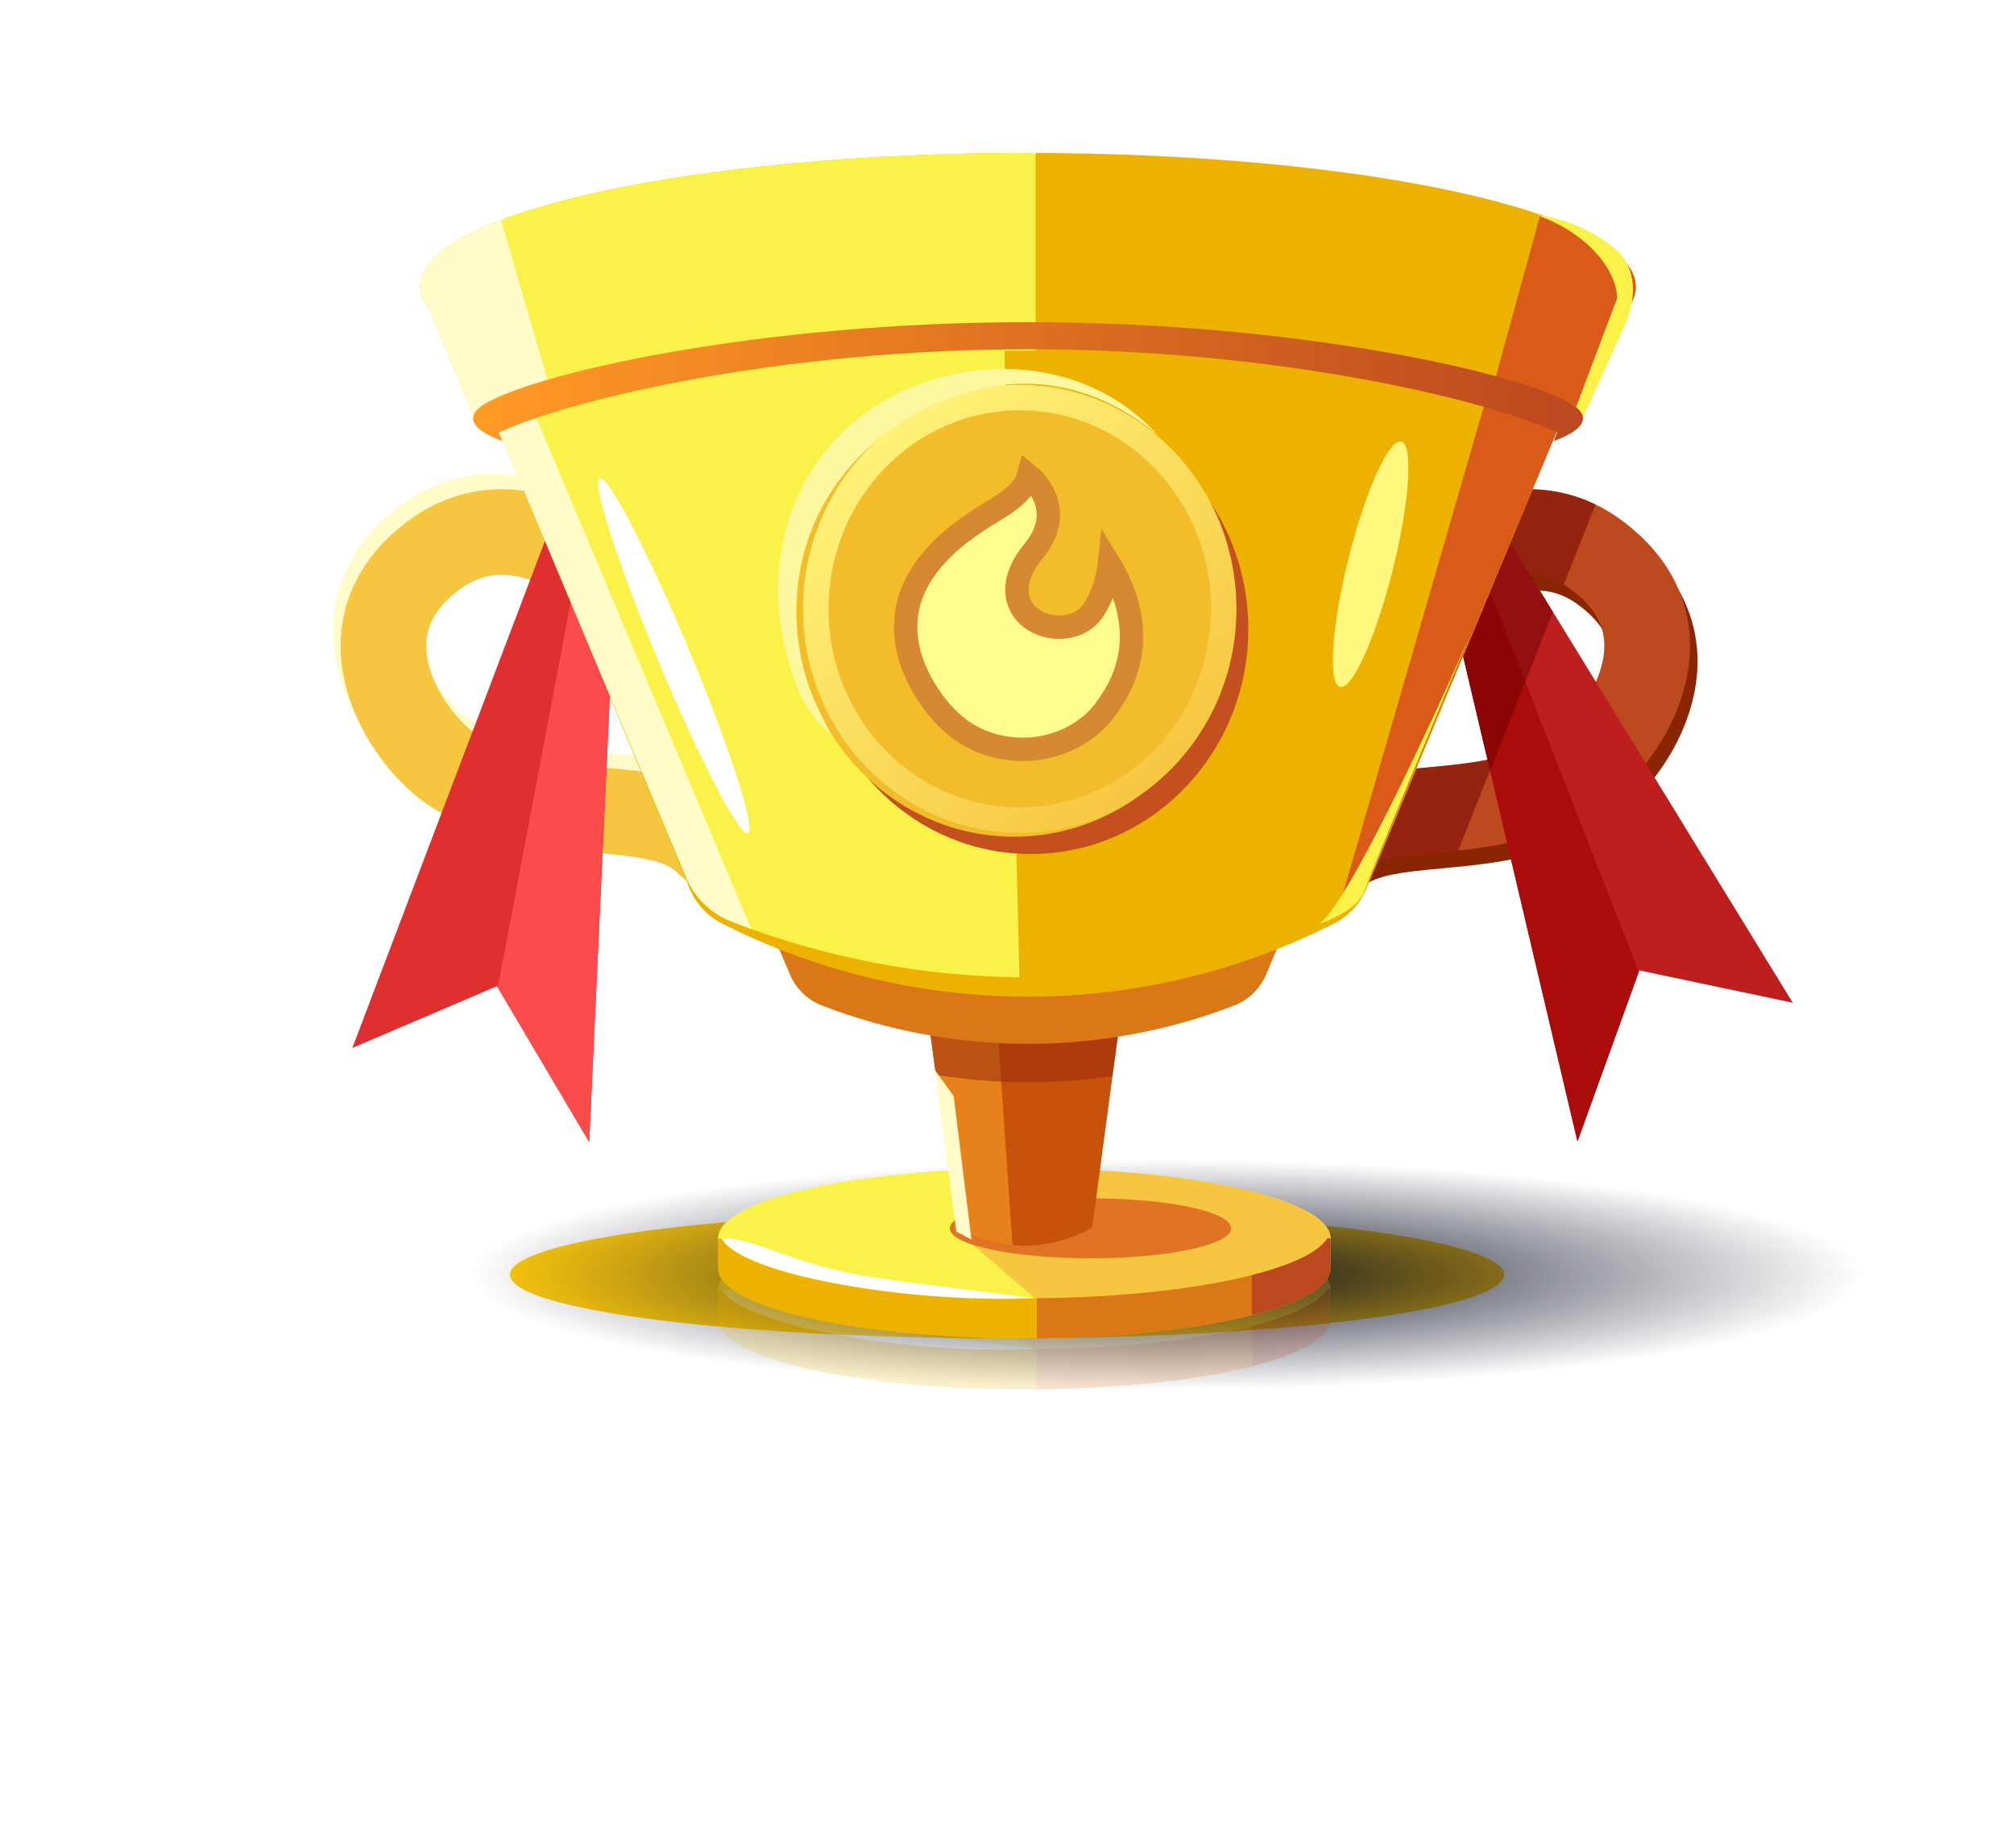 <svg width="158" height="145" viewBox="0 0 158 145" fill="none" xmlns="http://www.w3.org/2000/svg">
<g filter="url(#filter0_f_4059_6111)">
<ellipse cx="39" cy="5" rx="39" ry="5" transform="matrix(1 0 0 -1 40 105)" fill="#FFCB0D"/>
</g>
<ellipse cx="91.5" cy="100" rx="54.5" ry="9" fill="url(#paint0_radial_4059_6111)"/>
<g opacity="0.2" filter="url(#filter1_f_4059_6111)">
<ellipse cx="80.353" cy="100.757" rx="12.986" ry="2.748" fill="#F7C641"/>
<ellipse cx="80.354" cy="101.15" rx="24.023" ry="5.495" fill="#FAF149"/>
<path fill-rule="evenodd" clip-rule="evenodd" d="M84.784 95.748C81.313 97.354 77.446 99.15 74.834 100.365L82.09 106.631C94.546 106.427 104.376 104.051 104.376 101.15C104.376 98.461 95.935 96.223 84.784 95.748Z" fill="#F7C641"/>
<path d="M104.131 101.15C102.466 103.813 92.454 105.86 80.351 105.86C68.249 105.86 58.236 103.813 56.571 101.15H56.326V103.505C56.326 106.54 67.082 109 80.35 109C93.617 109 104.373 106.54 104.373 103.505V101.15H104.131Z" fill="#EDB200"/>
<path fill-rule="evenodd" clip-rule="evenodd" d="M81.332 108.996V105.855C92.994 105.749 102.518 103.741 104.138 101.15H104.381V103.505V103.505C104.381 106.465 94.148 108.879 81.332 108.996Z" fill="#DA7817"/>
<path fill-rule="evenodd" clip-rule="evenodd" d="M98.209 107.181V104.041C101.321 103.251 103.444 102.253 104.134 101.15H104.377V103.505V103.505C104.377 104.919 102.044 106.208 98.209 107.181Z" fill="#BC481D"/>
<path d="M81.004 105.86C69.317 106.252 57.63 103.505 56.656 101.15C59.253 101.15 61.201 102.72 66.72 103.897C69.475 104.485 78.624 105.467 81.004 105.86Z" fill="white"/>
</g>
<ellipse cx="80.353" cy="96.757" rx="12.986" ry="2.748" fill="#F7C641"/>
<ellipse cx="80.354" cy="97.15" rx="24.023" ry="5.495" fill="#FAF149"/>
<path fill-rule="evenodd" clip-rule="evenodd" d="M84.784 91.748C81.313 93.354 77.446 95.15 74.834 96.365L82.09 102.631C94.546 102.427 104.376 100.051 104.376 97.15C104.376 94.461 95.935 92.223 84.784 91.748Z" fill="#F7C641"/>
<ellipse cx="85.549" cy="96.365" rx="11.038" ry="2.355" fill="#E17325"/>
<path d="M104.131 97.15C102.466 99.813 92.454 101.86 80.351 101.86C68.249 101.86 58.236 99.813 56.571 97.15H56.326V99.505C56.326 102.54 67.082 105 80.35 105C93.617 105 104.373 102.54 104.373 99.505V97.15H104.131Z" fill="#EDB200"/>
<path fill-rule="evenodd" clip-rule="evenodd" d="M81.332 104.996V101.855C92.994 101.749 102.518 99.741 104.138 97.15H104.381V99.505V99.505C104.381 102.465 94.148 104.879 81.332 104.996Z" fill="#DA7817"/>
<path fill-rule="evenodd" clip-rule="evenodd" d="M98.209 103.181V100.041C101.321 99.251 103.444 98.253 104.134 97.15H104.377V99.505V99.505C104.377 100.919 102.044 102.208 98.209 103.181Z" fill="#BC481D"/>
<path d="M81.004 101.86C69.317 102.252 57.63 99.505 56.656 97.15C59.253 97.15 61.201 98.72 66.72 99.897C69.475 100.485 78.624 101.467 81.004 101.86Z" fill="white"/>
<path d="M33.563 42.245C39.766 37.742 46.988 43.162 48.074 45.912L62.289 52.938C61.795 53.957 57.965 68.031 54.885 64.853C51.035 60.882 41.854 63.937 34.746 59.048C31.192 56.604 25.567 48.05 33.563 42.245Z" stroke="#FFFCCA" stroke-width="6.721"/>
<path d="M34.157 43.467C40.36 38.964 47.582 44.384 48.668 47.133L62.883 54.16C62.389 55.179 58.559 69.252 55.479 66.075C51.629 62.103 42.448 65.159 35.34 60.27C31.786 57.826 26.161 49.272 34.157 43.467Z" stroke="#F7C641" stroke-width="6.721"/>
<path d="M125.736 44.69C119.533 40.186 112.311 45.606 111.225 48.356L97.01 55.382C97.503 56.401 101.334 70.475 104.414 67.297C108.264 63.326 117.445 66.381 124.553 61.492C128.106 59.048 133.732 50.494 125.736 44.69Z" stroke="#892500" stroke-width="6.721"/>
<path d="M125.144 43.467C118.941 38.964 111.719 44.384 110.633 47.133L96.418 54.16C96.912 55.179 100.742 69.252 103.822 66.075C107.672 62.103 116.853 65.159 123.961 60.27C127.515 57.826 133.14 49.272 125.144 43.467Z" stroke="#BD491E" stroke-width="6.721"/>
<path fill-rule="evenodd" clip-rule="evenodd" d="M101.969 69.811C103.718 70.167 105.225 69.452 106.231 68.414C106.558 68.076 107.142 67.731 108.343 67.455C109.508 67.186 110.867 67.06 112.624 66.896L112.624 66.896L112.979 66.862C113.436 66.82 113.913 66.774 114.408 66.722L117.279 59.48C115.744 59.824 114.101 60.006 112.352 60.17C112.199 60.185 112.045 60.199 111.889 60.214C110.268 60.363 108.462 60.53 106.835 60.905C106.043 61.087 105.217 61.334 104.404 61.69L101.969 69.811ZM107.127 52.614L112.118 50.146L113.279 49.572L113.751 48.376L113.751 48.377C113.751 48.377 113.752 48.375 113.754 48.372C113.766 48.35 113.822 48.245 113.961 48.067C114.134 47.845 114.385 47.573 114.716 47.278C115.384 46.684 116.269 46.096 117.262 45.681C119.049 44.934 120.916 44.821 122.678 45.866L125.172 39.578C121.45 37.769 117.631 38.242 114.669 39.48C112.945 40.201 111.434 41.202 110.248 42.257C110.241 42.263 110.234 42.269 110.227 42.276L107.127 52.614ZM104.016 63.536C104.016 63.535 104.006 63.525 103.985 63.509C104.006 63.529 104.016 63.537 104.016 63.536Z" fill="#6C0000" fill-opacity="0.5"/>
<path d="M113.118 44.42L118.217 42.116L140.644 78.67L128.606 76.129L123.752 89.553L113.118 44.42Z" fill="#BD1E1E"/>
<path fill-rule="evenodd" clip-rule="evenodd" d="M128.567 76.242L123.754 89.553L113.121 44.42L115.671 43.267L128.567 76.242Z" fill="#AA0B0B"/>
<path fill-rule="evenodd" clip-rule="evenodd" d="M116.898 60.457L113.119 44.42L118.218 42.116L121.834 48.01L116.898 60.457Z" fill="#6C0000" fill-opacity="0.5"/>
<path d="M72.656 78.601H88.056L85.687 96.298C82.388 98.203 78.324 98.203 75.025 96.298L72.656 78.601Z" fill="#C7530B"/>
<path fill-rule="evenodd" clip-rule="evenodd" d="M78.109 78.601L79.431 97.686C77.903 97.554 76.397 97.091 75.023 96.298L72.654 78.601H78.109Z" fill="#E7811C"/>
<path d="M87.278 84.414C82.682 85.102 78.01 85.071 73.422 84.32L72.656 78.601H88.056L87.278 84.414Z" fill="#95240F" fill-opacity="0.5"/>
<path d="M49.555 47.217H111.747L99.326 76.455C98.849 77.578 97.936 78.46 96.797 78.897C86.403 82.89 74.898 82.89 64.504 78.897C63.365 78.46 62.452 77.578 61.975 76.455L49.555 47.217Z" fill="#DA7817"/>
<path d="M35.934 26.053H125.372L107.187 69.742C106.702 70.907 105.819 71.861 104.694 72.432C89.587 80.114 71.718 80.114 56.611 72.432C55.487 71.861 54.603 70.907 54.118 69.742L35.934 26.053Z" fill="#EDB200"/>
<path d="M48.369 43.205L42.94 41.94L27.639 82.219L38.991 77.368L46.225 89.599L48.369 43.205Z" fill="#E02F2F"/>
<path fill-rule="evenodd" clip-rule="evenodd" d="M39.053 77.47L46.226 89.599L48.371 43.205L45.653 42.572L39.053 77.47Z" fill="#FC4B4B"/>
<path d="M123.648 30.253L107.538 68.688C106.985 70.008 106.043 71.102 104.861 71.825L117.076 29.569L123.648 30.253Z" fill="#DA5B17"/>
<path fill-rule="evenodd" clip-rule="evenodd" d="M78.769 26.146L79.975 76.673C72.313 76.592 64.663 75.138 57.399 72.309C55.78 71.679 54.486 70.418 53.814 68.815L36.647 27.855L51.447 26.146H78.769Z" fill="#FAF149"/>
<path fill-rule="evenodd" clip-rule="evenodd" d="M58.938 72.885C58.423 72.7 57.911 72.508 57.4 72.309C55.781 71.679 54.487 70.418 53.815 68.815L36.395 27.253L39.487 26.603L58.938 72.885Z" fill="#FFFCCA"/>
<path d="M128.332 22.496C128.332 23.149 128.061 23.788 127.542 24.408L124.185 32.535H124.145C123.154 29.742 104.06 27.515 80.651 27.515C57.242 27.515 38.148 29.742 37.157 32.535H37.117L33.761 24.408C33.242 23.788 32.971 23.149 32.971 22.496C32.971 16.699 54.318 12 80.651 12C106.984 12 128.332 16.699 128.332 22.496Z" fill="#EDB200"/>
<path d="M117.25 29.921L120.837 16.846C125.579 18.477 128.329 20.415 128.329 22.495C128.329 23.149 128.057 23.788 127.538 24.408L124.182 32.535H124.142C123.801 31.574 121.316 30.68 117.25 29.921Z" fill="#DA5B17"/>
<path d="M37.371 32.192L36.955 32.143L33.761 24.408C33.242 23.788 32.971 23.149 32.971 22.496C32.971 16.699 54.318 12 80.651 12C80.849 12 81.046 12 81.243 12.001V27.516C81.046 27.515 80.849 27.515 80.651 27.515C58.208 27.515 39.731 29.562 37.371 32.192Z" fill="#FAF149"/>
<path fill-rule="evenodd" clip-rule="evenodd" d="M39.309 17.263L43.042 30.118C39.574 30.833 37.469 31.656 37.157 32.535H37.117L33.761 24.408C33.242 23.788 32.971 23.149 32.971 22.495C32.971 20.59 35.277 18.803 39.309 17.263Z" fill="#FFFCCA"/>
<ellipse cx="1.803" cy="9.92" rx="1.803" ry="9.92" transform="matrix(0.932 0.363 -0.246 0.969 108.285 34)" fill="#FFF77E"/>
<ellipse cx="1.284" cy="15.082" rx="1.284" ry="15.082" transform="matrix(0.953 -0.304 0.385 0.923 45.832 37.914)" fill="white"/>
<path d="M126.852 23.43L123.594 32.074L124.187 32.775L127.483 25.46C128.395 23.438 128.429 20.981 126.734 19.55C124.597 17.747 121.896 16.943 120.633 16.888C125.608 18.757 126.951 22.106 126.852 23.43Z" fill="#FAF149"/>
<path d="M107.009 69.953C106.535 71.245 104.442 72.183 103.455 72.491C105.587 71.199 112.241 56.881 115.301 49.883C112.735 56.035 107.483 68.661 107.009 69.953Z" fill="#FAF149"/>
<path d="M75.024 96.626L73.336 83.938L74.817 86L76.209 97.237L75.024 96.626Z" fill="#FFFCCA"/>
<path d="M37.158 32.584C37.131 32.664 37.117 32.744 37.117 32.825C37.117 33.449 37.923 34.048 39.412 34.608L39.144 33.929C44.859 31.301 61.291 27.402 80.671 27.402C100.015 27.402 116.421 31.294 122.166 33.914L121.891 34.608C123.38 34.048 124.186 33.449 124.186 32.825C124.186 32.744 124.172 32.664 124.145 32.584C124.037 32.261 123.713 31.945 123.189 31.638C123.156 31.619 123.123 31.601 123.089 31.582C118.661 29.116 101.342 25.276 80.652 25.276C59.952 25.276 42.632 29.114 38.214 31.582C37.636 31.905 37.272 32.242 37.158 32.584Z" fill="url(#paint1_linear_4059_6111)"/>
<ellipse cx="80.868" cy="49.358" rx="17.063" ry="17.642" fill="#C3501E"/>
<ellipse cx="79.555" cy="48.001" rx="17.063" ry="17.642" fill="#F2BC2A"/>
<path d="M96 47.766C96 56.953 88.805 64.343 80 64.343C71.195 64.343 64 56.953 64 47.766C64 38.58 71.195 31.19 80 31.19C88.805 31.19 96 38.58 96 47.766Z" stroke="url(#paint2_linear_4059_6111)" stroke-width="2"/>
<path d="M90.852 34.165C86.157 30.184 80.451 28.992 74.499 31.224C65.362 34.651 60.051 44.139 63.5 53.97C63.949 55.248 64.84 56.993 65.5 58.105C64.285 56.499 63.405 56.414 62.244 53.106C58.795 43.276 63.008 33.562 72 30.19C78.628 27.704 86.131 28.905 90.852 34.165Z" fill="#FDF8A0"/>
<path d="M80.615 37.539C80.643 37.463 80.667 37.386 80.688 37.308C81.248 37.767 81.732 38.391 82.006 39.111C82.433 40.233 82.373 41.654 81.126 43.171C80.173 44.329 79.727 45.434 79.784 46.44C79.843 47.475 80.424 48.233 81.157 48.68C81.873 49.119 82.762 49.283 83.584 49.175C84.407 49.066 85.252 48.669 85.773 47.876C86.528 46.73 86.907 45.414 87.03 44.258C87.559 45.114 88.055 46.135 88.381 47.266C89.056 49.611 89.004 52.431 86.964 55.315L86.956 55.325L86.949 55.336C86.743 55.648 86.509 55.947 86.252 56.227L86.244 56.237L86.235 56.246C86.226 56.258 86.216 56.269 86.206 56.28L86.08 56.408C84.657 57.858 82.57 58.787 80.224 58.787C77.879 58.787 75.792 57.858 74.368 56.408L74.148 56.184H74.132C73.394 55.405 72.129 53.787 71.472 51.754C70.764 49.559 70.757 46.885 72.928 44.163C74.21 42.556 75.579 41.623 76.73 40.842C77.02 40.644 77.332 40.453 77.667 40.249C77.812 40.161 77.96 40.07 78.114 39.975C78.602 39.672 79.117 39.335 79.553 38.957C79.986 38.584 80.4 38.12 80.615 37.539Z" fill="#FFFC8E" stroke="#D68931" stroke-width="1.833"/>
<defs>
<filter id="filter0_f_4059_6111" x="0" y="55" width="158" height="90" filterUnits="userSpaceOnUse" color-interpolation-filters="sRGB">
<feFlood flood-opacity="0" result="BackgroundImageFix"/>
<feBlend mode="normal" in="SourceGraphic" in2="BackgroundImageFix" result="shape"/>
<feGaussianBlur stdDeviation="20" result="effect1_foregroundBlur_4059_6111"/>
</filter>
<filter id="filter1_f_4059_6111" x="52.326" y="91.654" width="56.055" height="21.346" filterUnits="userSpaceOnUse" color-interpolation-filters="sRGB">
<feFlood flood-opacity="0" result="BackgroundImageFix"/>
<feBlend mode="normal" in="SourceGraphic" in2="BackgroundImageFix" result="shape"/>
<feGaussianBlur stdDeviation="2" result="effect1_foregroundBlur_4059_6111"/>
</filter>
<radialGradient id="paint0_radial_4059_6111" cx="0" cy="0" r="1" gradientUnits="userSpaceOnUse" gradientTransform="translate(91.5 100) scale(54.5 9)">
<stop stop-color="#0E1124"/>
<stop offset="1" stop-color="#0E1124" stop-opacity="0"/>
</radialGradient>
<linearGradient id="paint1_linear_4059_6111" x1="38.089" y1="30.361" x2="123.22" y2="30.361" gradientUnits="userSpaceOnUse">
<stop stop-color="#FF9A25"/>
<stop offset="1" stop-color="#BC481E"/>
</linearGradient>
<linearGradient id="paint2_linear_4059_6111" x1="66.74" y1="30.893" x2="92.537" y2="60.629" gradientUnits="userSpaceOnUse">
<stop stop-color="#FFF77E"/>
<stop offset="1" stop-color="#F7C641"/>
</linearGradient>
</defs>
</svg>
